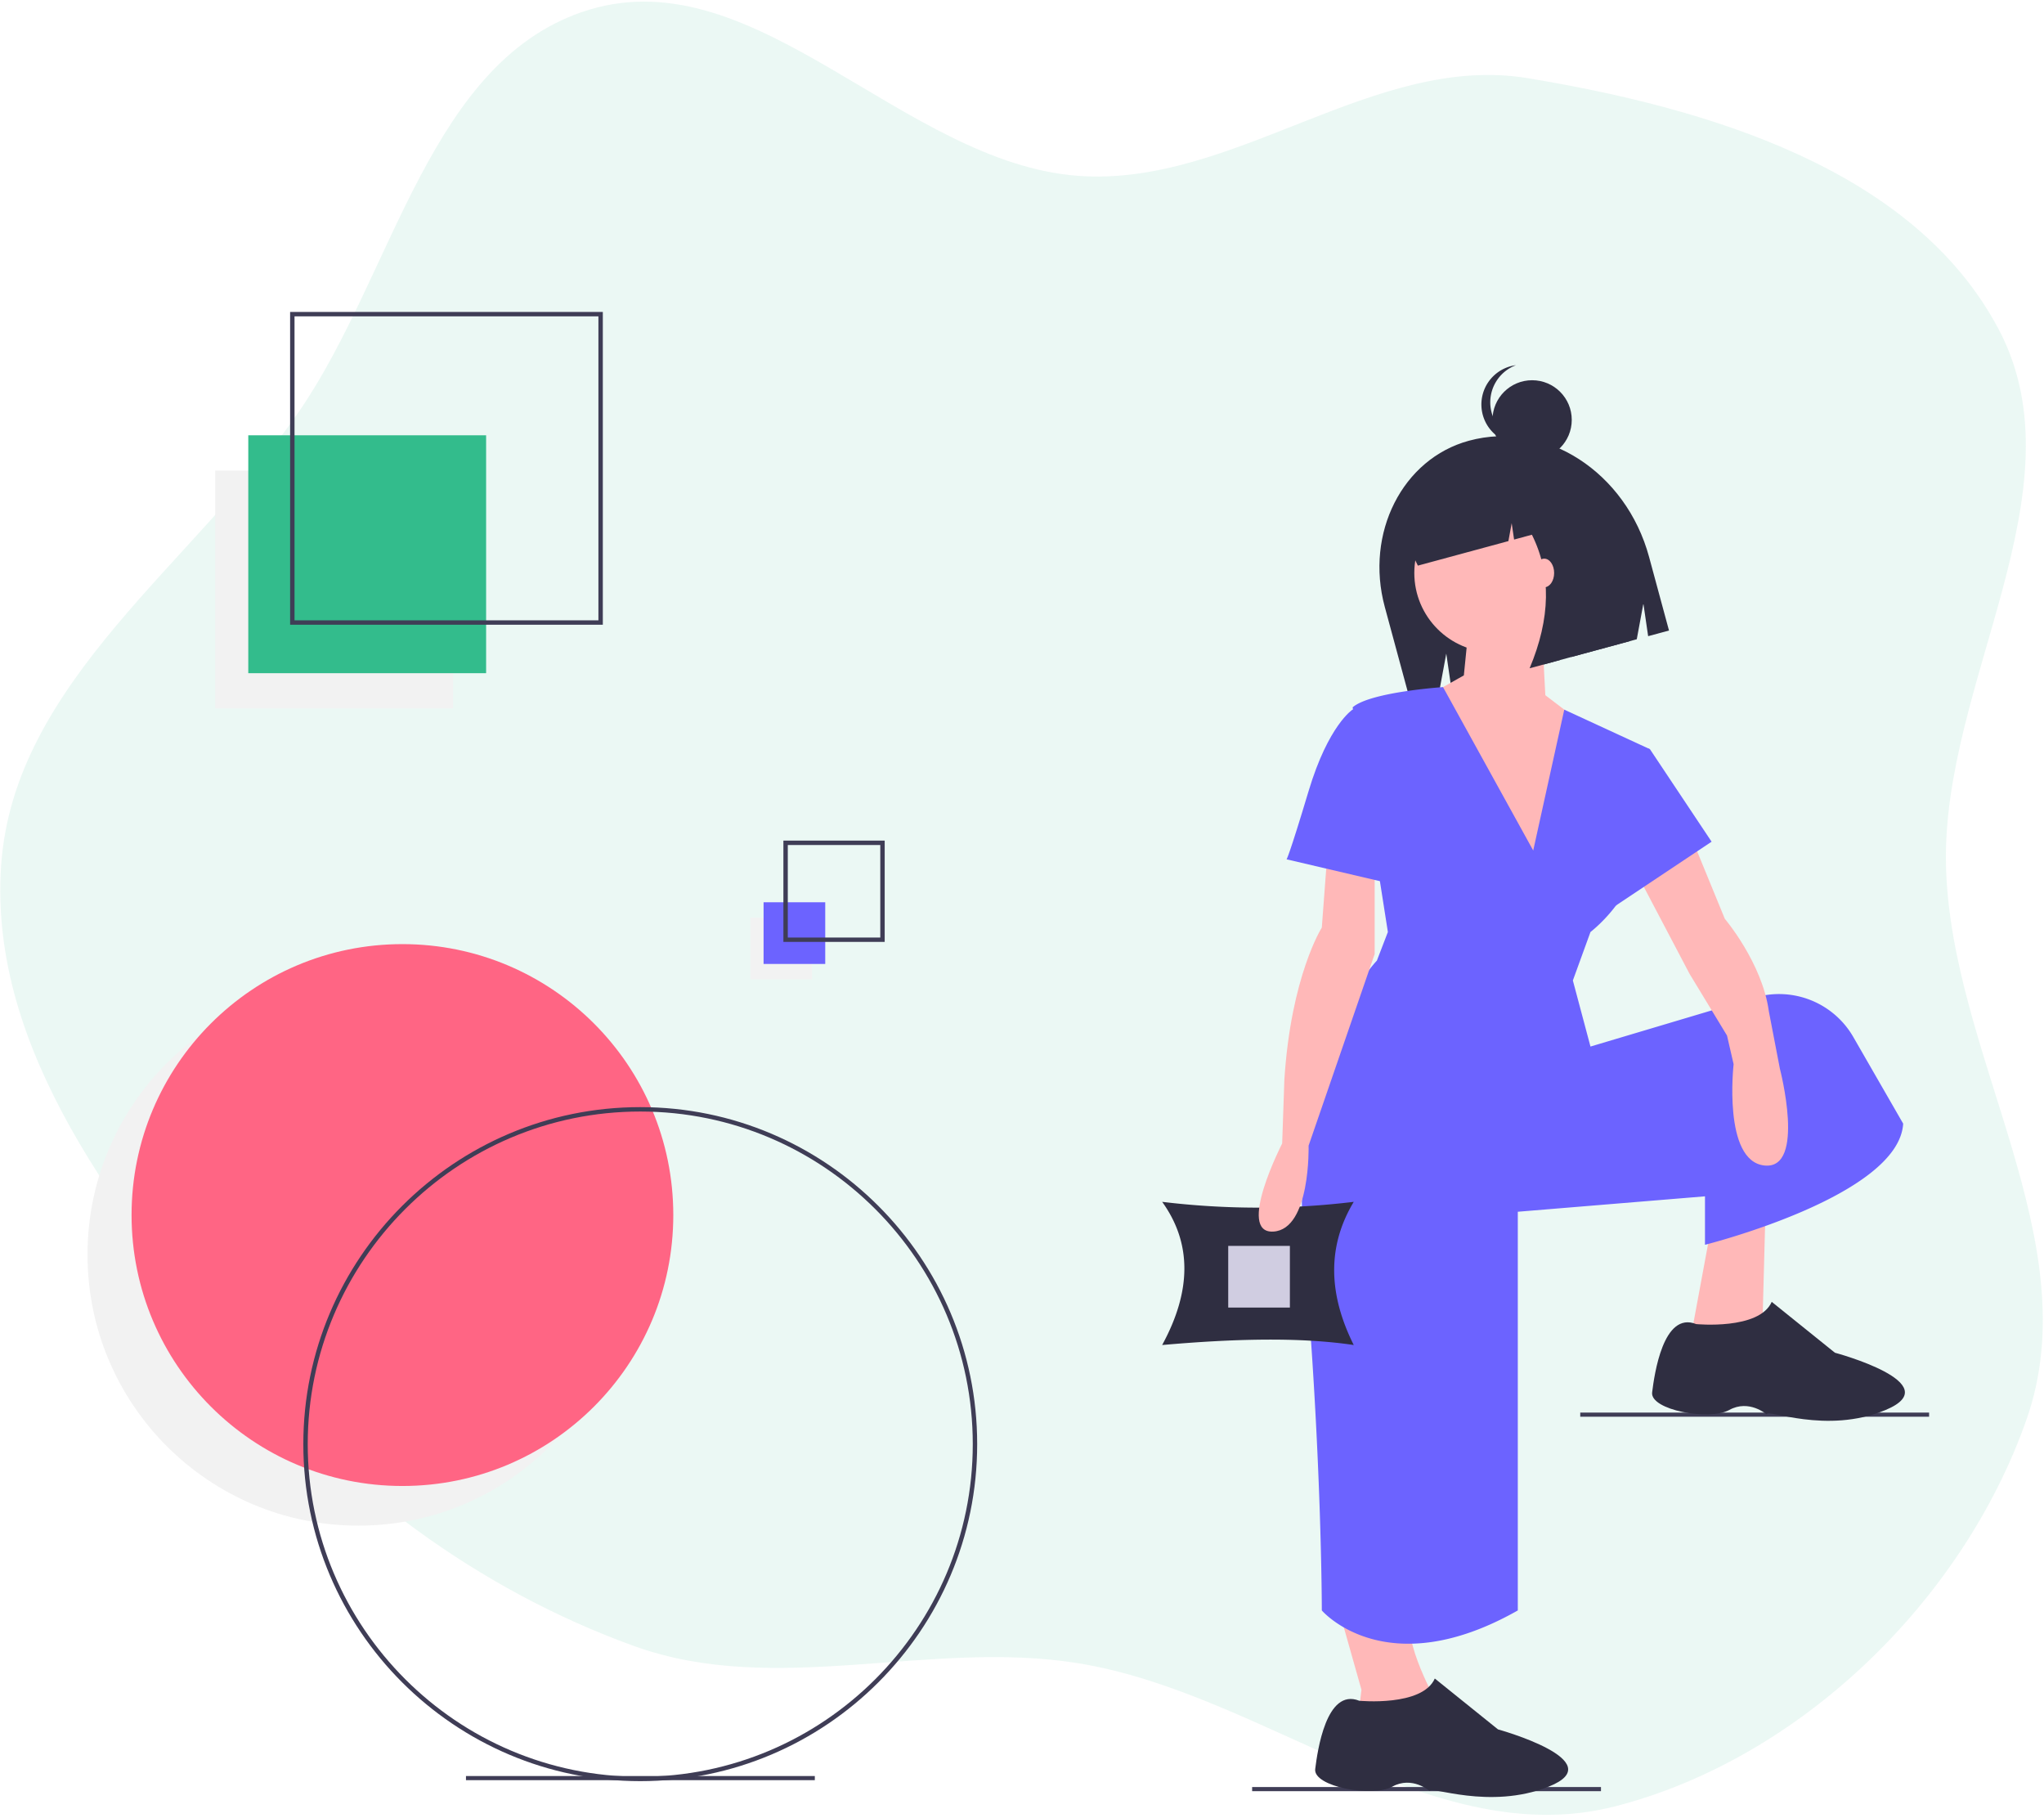 <svg xmlns="http://www.w3.org/2000/svg" width="505" height="449" fill="none"><path fill="#33BC8C" fill-rule="evenodd" d="M266.416 43.436c38.438 2.806 73.074-30.44 111.103-24.118 43.95 7.305 95.158 22.21 116.22 61.902 21.148 39.857-14.114 87.508-12.951 132.719 1.204 46.843 35.406 92.572 19.879 136.716-15.762 44.808-55.977 83.775-101.557 95.492-45.052 11.581-86.684-27.811-132.58-35.305-36.841-6.016-74.826 8.426-109.96-4.299-38.55-13.962-72.208-39.076-98.186-71.088C29.668 300.07-2.77 259.604.267 213.939 3.3 168.31 48.138 139.1 73.94 101.549c23.504-34.209 32.213-87.247 71.685-99.164 41.399-12.5 77.693 37.904 120.791 41.05z" clip-rule="evenodd" opacity=".1"/><path fill="#F2F2F2" d="M88.543 376.832c36.96 0 66.921-29.961 66.921-66.92s-29.961-66.921-66.92-66.921c-36.96 0-66.921 29.962-66.921 66.921s29.961 66.92 66.92 66.92z"/><path fill="#FF6584" d="M99.426 367.039c36.96 0 66.921-29.961 66.921-66.921 0-36.959-29.961-66.92-66.92-66.92-36.96 0-66.921 29.961-66.921 66.92 0 36.96 29.961 66.921 66.92 66.921z"/><path fill="#F2F2F2" d="M111.939 116.223h-58.76v58.759h58.76v-58.759z"/><path fill="#33BC8C" d="M120.101 107.518h-58.76v58.76h58.76v-58.76z"/><path fill="#3F3D56" d="M201.312 438.68h-86.187v1.02h86.187v-1.02zm-52.376-284.372H71.678V77.05h77.258v77.258zm-76.17-1.088h75.081V78.138H72.766v75.082z"/><path fill="#F2F2F2" d="M200.623 226.669h-15.234v15.234h15.234v-15.234z"/><path fill="#6C63FF" d="M203.886 222.861h-15.234v15.234h15.234v-15.234z"/><path fill="#3F3D56" d="M218.576 232.654h-25.027v-25.028h25.027v25.028zm-23.939-1.088h22.851v-22.851h-22.851v22.851zm-36.453 208.378c-45.9 0-83.243-37.342-83.243-83.242 0-45.9 37.343-83.243 83.243-83.243 45.9 0 83.243 37.343 83.243 83.243 0 45.9-37.343 83.242-83.243 83.242zm0-165.397c-45.3 0-82.154 36.854-82.154 82.155 0 45.3 36.854 82.154 82.154 82.154s82.154-36.854 82.154-82.154c0-45.301-36.854-82.155-82.154-82.155zM395.545 441.4h-86.188v1.02h86.188v-1.02zm81.066-92.492h-86.187v1.02h86.187v-1.02z"/><path fill="#2F2E41" d="M362.925 108.858c-16.421 4.448-25.73 22.827-20.794 41.051l6.272 23.153 7.121-1.929 1.799-9.695 1.293 8.857 45.77-12.399 1.635-8.813 1.176 8.052 5.153-1.396-4.925-18.179c-5.681-20.971-25.604-33.821-44.5-28.702z"/><path fill="#FFB8B8" d="M329.295 392.338l7.073 25.027-1.088 9.249 20.674-4.352s-8.705-14.69-7.617-22.307l-19.042-7.617zm93.577-89.771l-5.44 29.38 17.954-2.721.816-30.74-13.33 4.081zm-53.86-141.458c10.818 0 19.587-8.769 19.587-19.587 0-10.817-8.769-19.586-19.587-19.586-10.817 0-19.586 8.769-19.586 19.586 0 10.818 8.769 19.587 19.586 19.587z"/><path fill="#FFB8B8" d="M362.754 155.94l-1.088 10.881-8.705 4.897 22.851 50.599 17.41-41.894-11.425-8.705-1.089-20.675-17.954 4.897z"/><path fill="#6C63FF" d="M378.805 210.075l-22.283-40.36s-17.979 1.187-22.331 4.995l8.705 55.495-2.72 7.073s-22.307 22.851-17.955 72.362c4.353 49.51 4.353 88.139 4.353 88.139s15.778 18.498 48.422 0v-98.477l46.246-3.808v11.969s47.878-11.969 48.966-29.924l-12.317-21.392a21.181 21.181 0 00-24.41-9.731l-40.531 12.081-4.352-16.322 4.352-11.97s11.426-8.705 11.426-20.13c0-11.426 3.264-25.027 3.264-25.027l-21.164-9.765-7.671 34.792z"/><path fill="#FFB8B8" d="M417.433 205.722l8.705 21.219s9.249 10.881 10.881 22.851l2.721 14.146s6.529 25.027-3.809 23.939c-10.337-1.088-7.617-25.027-7.617-25.027l-1.632-7.073-9.249-15.234-13.648-25.942 13.648-8.879z"/><path fill="#2F2E41" d="M419.066 327.05s15.568 1.527 18.666-5.493l15.61 12.566s28.273 7.571 12.514 14.146c-14.69 6.128-29.38-.415-29.38 1.088 0 0-4.352-3.809-9.249-1.088-4.897 2.72-19.586 0-19.042-4.353.544-4.353 2.72-20.131 10.881-16.866zm-83.242 93.036s15.568 1.527 18.665-5.493l15.611 12.566s28.382 7.839 12.514 14.145c-14.675 5.832-29.372-.325-29.38 1.089 0 0-4.353-3.809-9.249-1.089-4.897 2.721-19.587 0-19.043-4.352.545-4.353 2.721-20.131 10.882-16.866z"/><path fill="#6C63FF" d="M400.568 182.872l7.073 2.176 15.233 22.851-27.747 18.498 5.441-43.525z"/><path fill="#2F2E41" d="M373.839 115.658c-4.027-3.035-9.09-4.277-14.005-2.946l-.583.158c-11.255 3.049-17.62 15.705-14.217 28.268l3.771-1.022-.646-4.8 2.148 4.394 22.367-6.059.811-4.43.594 4.049 4.401-1.192c4.815 9.641 4.627 20.637-.564 32.989l7.495-2.031 1.623-8.859 1.188 8.098 14.289-3.871-2.077-18.802c-3.66-13.511-14.614-22.842-26.595-23.944zm4.693-2.155c5.408 0 9.793-4.385 9.793-9.793 0-5.41-4.385-9.794-9.793-9.794-5.409 0-9.794 4.385-9.794 9.794 0 5.408 4.385 9.793 9.794 9.793z"/><path fill="#2F2E41" d="M377.987 109.15a9.784 9.784 0 01-9.635-8.037 9.79 9.79 0 016.19-10.914 9.794 9.794 0 00-6.838 4.189 9.785 9.785 0 00.394 11.574 9.786 9.786 0 0011.159 3.097 9.81 9.81 0 01-1.27.091z"/><path fill="#FFB8B8" d="M381.524 145.059c1.353 0 2.449-1.584 2.449-3.537 0-1.953-1.096-3.536-2.449-3.536-1.352 0-2.448 1.583-2.448 3.536s1.096 3.537 2.448 3.537z"/><path fill="#2F2E41" d="M334.463 332.218c-13.468-2.004-29.784-1.538-47.334 0 7.317-13.416 7.317-25.204 0-35.364a196.325 196.325 0 0047.334 0c-6.74 11.222-6.146 23.06 0 35.364z"/><path fill="#FFB8B8" d="M328.206 207.354l-1.633 21.763s-7.617 11.97-9.249 37.541l-.544 15.778s-11.425 22.307-2.176 21.763c9.249-.544 8.705-21.219 8.705-21.219l16.322-47.334v-22.851l-11.425-5.441z"/><path fill="#6C63FF" d="M338 175.254h-3.809s-5.985 3.809-10.881 20.131c-4.897 16.322-5.441 16.866-5.441 16.866l25.571 5.985-5.44-42.982z"/><path fill="#D0CDE1" d="M318.685 307.735h-15.234v15.234h15.234v-15.234z"/></svg>
